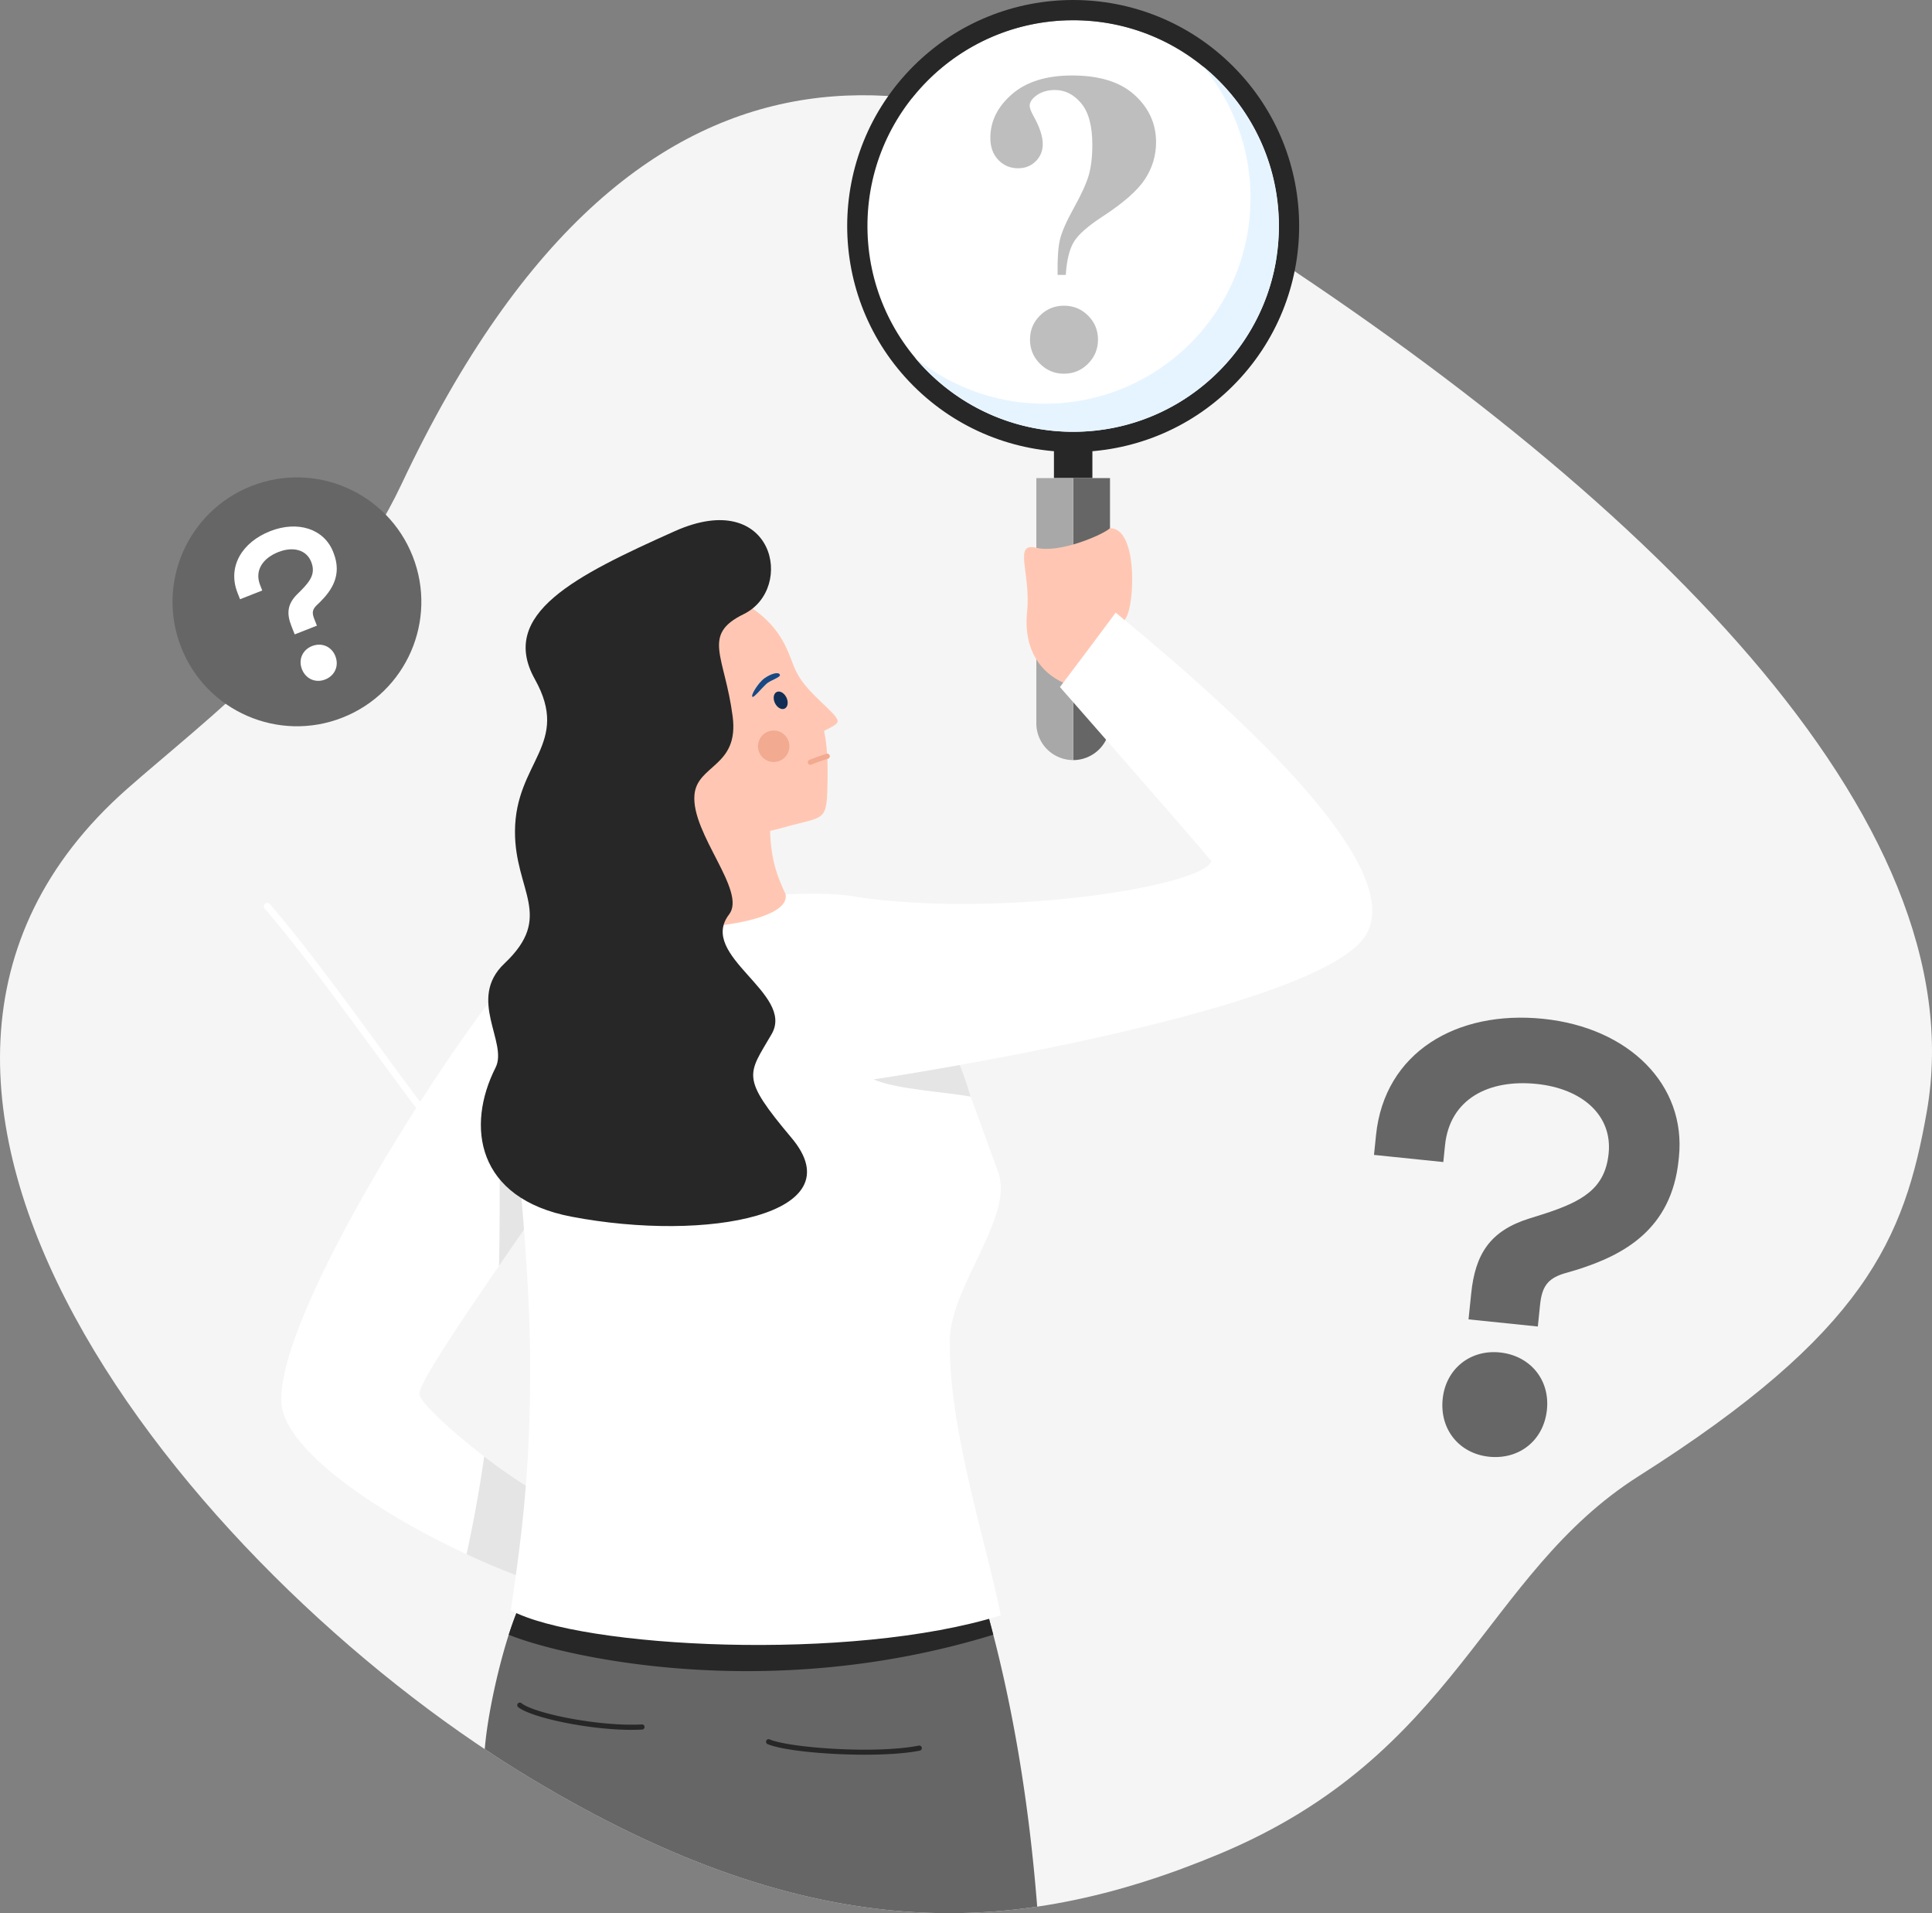 <svg xmlns="http://www.w3.org/2000/svg" width="412.417" height="408.329" viewBox="754 306 412.417 408.329"><rect x="754" y="306" width="412.417" height="408.329" fill="#808080" stroke="none"/><g data-name="busca-vazia"><path d="M865.52 684.457c-70.603-43.198-156.182-146.724-84.392-210.082 16.53-14.588 44.552-35.27 58.575-65.027 51.956-110.255 120.725-90.008 173.936-56.33 90.929 57.55 162.643 127.767 151.666 190.243-4.78 27.206-13.172 47.174-61.477 77.775-33.241 21.059-38.572 59.362-89.51 80.645-43.029 17.98-87.141 20.501-148.799-17.224" fill="#f5f5f5" fill-rule="evenodd" data-name="Caminho 32388"/><path d="M850.3 551.433a.73.73 0 0 1-.551-.251c-3.926-4.5-9.835-12.57-16.091-21.113-7.549-10.308-16.103-21.99-23.179-30.176a.733.733 0 0 1 1.108-.957c7.114 8.23 15.687 19.939 23.252 30.268 6.237 8.518 12.127 16.563 16.013 21.016a.733.733 0 0 1-.552 1.213" fill="#fff" fill-rule="evenodd" data-name="Caminho 32391"/><path d="M864.966 648.609c-3.139 6.77-6.755 21.547-7.485 30.71a248.712 248.712 0 0 0 8.037 5.138c43.413 26.561 78.127 33.17 109.889 28.48-1.764-22.373-5.273-43.567-10.724-63.048-16.785-4.975-68.18-20.13-99.717-1.28" fill="#666" fill-rule="evenodd" data-name="Caminho 32402"/><path d="M864.966 648.609c-.777 1.675-1.582 3.844-2.367 6.293 10.017 4.14 54.07 15.187 103.428.001a269.51 269.51 0 0 0-1.344-5.014c-16.785-4.975-68.18-20.13-99.717-1.28" fill="#272727" fill-rule="evenodd" data-name="Caminho 32403"/><path d="M843.508 603.438c.109-3.544 19.45-30.636 29.467-45.295-2.859-22.5-4.75-38.901-7.692-46.745-14.57 16.13-52.017 74.52-51.23 93.842.492 12.076 29.456 29.451 52.2 37.75 4.326-3.705 4.851-10.097 5.35-17.014-9.084-3.907-28.182-19.733-28.095-22.538" fill="#fff" fill-rule="evenodd" data-name="Caminho 32404"/><path d="M872.975 558.144c-2.859-22.5-4.75-38.901-7.692-46.746a90.185 90.185 0 0 0-2.763 3.23c-2.977 7.957-1.426 34.508-1.993 61.54 4.478-6.503 9.012-12.995 12.448-18.024m-19.38 79.578a161.802 161.802 0 0 0 12.657 5.268c4.327-3.705 4.852-10.097 5.351-17.014-3.733-1.605-9.156-5.225-14.246-9.125-1.142 8.034-2.446 14.778-3.761 20.87" fill="#e5e5e5" fill-rule="evenodd" data-name="Caminho 32405"/><path d="M912.547 497.426c-21.77 1.584-42.713 7.382-48.558 15.49-4.648 6.448 3.043 48.648 3.182 83.877.097 24.73-2.204 39.474-4.12 52.904 14.954 8.055 72.666 11.074 104.584 1.063-3.034-15.372-11.21-39.876-10.888-58.726.198-11.649 13.795-26.455 10.337-35.874-11.787-32.107-15.336-43.036-19.658-50.942-4.269-7.812-9.002-9.676-34.88-7.792" fill="#fff" fill-rule="evenodd" data-name="Caminho 32406"/><path d="M918.506 479.152c-6.08-2.89-21.256-4.16-31.323-4.287.646 3.056 1.372 6.046 1.84 8.907 1.808 11.056.627 15.415-1.4 17.483-1.96 4.765 35.55 3.604 34.077-4.378-1.44-3.23-3.902-8.041-3.194-17.725" fill="#ffc7b3" fill-rule="evenodd" data-name="Caminho 32407"/><path d="M924.135 449.675c-2.17-3.942-2.392-12.292-17.958-18.083-13.376-4.976-21.309 2.258-26.412 17.318-2.791 8.236 2.059 13.04 6.828 24.18 10.834 10.572 22.129 13.087 34.571 9.548 9.257-2.631 9.361-.846 9.502-10.668.047-3.336-.075-6.693-.749-9.985 1.584-.793 2.968-1.444 2.899-2.096-.185-1.76-6.226-5.578-8.681-10.214" fill="#ffc7b3" fill-rule="evenodd" data-name="Caminho 32408"/><path d="M912.746 437.077c11.116-5.432 6.455-27.178-14.713-17.703-21.17 9.473-37.649 17.657-29.863 31.58 7.783 13.922-4.179 17.598-4.239 32.475-.052 12.767 8.462 18.09-2.244 28.2-8.035 7.589.816 16.857-1.9 22.225-6.32 12.482-4.138 27.942 16.21 31.824 29.098 5.549 60.674-.531 46.972-16.814-11.04-13.124-9.284-13.48-4.25-22.16 5.03-8.683-15.868-16.726-9.08-25.543 3.812-4.958-8.127-17.214-7.396-25.517.573-6.479 9.555-5.97 8.155-16.739-1.684-12.942-6.71-17.403 2.348-21.828" fill="#272727" fill-rule="evenodd" data-name="Caminho 32409"/><path d="M919.42 456.05c-.468-.981-.295-2.039.385-2.362.68-.324 1.61.208 2.077 1.19.467.98.295 2.038-.386 2.362-.68.324-1.61-.21-2.077-1.19" fill="#132e54" fill-rule="evenodd" data-name="Caminho 32410"/><path d="M915.942 466.244a3.357 3.357 0 1 1 6.43-1.935 3.357 3.357 0 0 1-6.43 1.935" fill="#f2aa91" fill-rule="evenodd" data-name="Caminho 32411"/><path d="M938.586 680.507c-8.4 0-17.546-.925-20.698-2.244a.55.55 0 1 1 .425-1.013c4.313 1.807 22.703 3.137 31.84 1.311a.55.55 0 0 1 .216 1.077c-3.034.606-7.302.87-11.783.87" fill="#272727" fill-rule="evenodd" data-name="Caminho 32412"/><path d="M888.775 675.202c-9.126 0-21.363-2.613-24.151-4.834a.55.55 0 0 1-.087-.772.552.552 0 0 1 .772-.087c2.83 2.256 16.855 5.03 25.703 4.536a.545.545 0 0 1 .578.517.55.55 0 0 1-.517.58c-.737.04-1.506.06-2.298.06" fill="#272727" fill-rule="evenodd" data-name="Caminho 32413"/><path d="M920.475 449.992c.259.577-2.008 1.149-2.909 1.987-.901.838-2.564 2.865-2.91 2.76-.542-.162 1.152-2.97 2.501-3.947 1.35-.977 3.009-1.49 3.318-.8" fill="#174884" fill-rule="evenodd" data-name="Caminho 32414"/><path d="M926.973 469.24a.55.55 0 0 1-.203-1.06c1.286-.511 2.033-.76 2.898-1.048l.744-.25a.548.548 0 1 1 .353 1.04l-.751.252c-.848.282-1.58.526-2.839 1.026a.545.545 0 0 1-.202.04" fill="#f2aa91" fill-rule="evenodd" data-name="Caminho 32415"/><path d="M983.335 398.156c-24.256.137-44.028-19.413-44.166-43.668-.137-24.254 19.412-44.029 43.667-44.168 24.254-.136 44.03 19.414 44.168 43.668.137 24.256-19.413 44.03-43.669 44.168" fill="#fff" fill-rule="evenodd" data-name="Caminho 32416"/><path d="M981.505 364.668h-1.738c-.061-3.333.1-5.825.483-7.477.384-1.651 1.379-3.926 2.99-6.825 1.61-2.898 2.668-5.225 3.175-6.982.505-1.757.76-3.926.76-6.51 0-3.994-.792-6.936-2.373-8.828-1.582-1.892-3.452-2.838-5.61-2.838-1.643 0-3.02.436-4.13 1.306-.842.66-1.26 1.35-1.26 2.07 0 .482.284 1.23.855 2.252 1.29 2.312 1.935 4.28 1.935 5.9 0 1.472-.503 2.703-1.507 3.692-1.004.99-2.254 1.486-3.75 1.486-1.678 0-3.087-.592-4.225-1.777-1.139-1.186-1.707-2.754-1.707-4.705 0-3.542 1.535-6.647 4.603-9.317 3.07-2.67 7.356-4.007 12.86-4.007 5.837 0 10.282 1.39 13.335 4.166 3.054 2.778 4.58 6.133 4.58 10.066 0 2.853-.79 5.488-2.37 7.904-1.58 2.417-4.632 5.097-9.16 8.038-3.037 1.983-5.035 3.747-5.992 5.293-.957 1.546-1.54 3.91-1.754 7.093m-.378 6.577c2.013 0 3.725.704 5.138 2.112 1.413 1.408 2.119 3.116 2.119 5.123s-.706 3.722-2.12 5.144c-1.412 1.423-3.124 2.135-5.137 2.135-2.014 0-3.727-.712-5.14-2.135-1.412-1.422-2.117-3.137-2.117-5.144s.705-3.715 2.118-5.123c1.412-1.408 3.125-2.112 5.139-2.112" fill="#bebebe" fill-rule="evenodd" data-name="Caminho 32417"/><path d="M792.678 444.176c-5.372-13.646 1.335-29.063 14.981-34.435 13.646-5.372 29.063 1.335 34.435 14.98 5.373 13.647-1.334 29.064-14.981 34.436-13.646 5.372-29.063-1.335-34.435-14.981" fill="#666" fill-rule="evenodd" data-name="Caminho 32418"/><path d="M811.664 419.37c5.854-2.305 11.505-.53 13.453 4.418l.081.206c1.866 4.74-.373 8.003-2.904 10.523l-.761.728c-.852.86-.955 1.566-.468 2.803l.584 1.484-4.74 1.866-.699-1.772c-1.054-2.68-.895-4.695 1.264-6.83l.72-.712c2.184-2.193 3.18-3.776 2.238-6.167-1.023-2.597-3.881-3.328-7.015-2.095-3.257 1.283-5.138 3.88-3.888 7.054l.454 1.154-4.741 1.866-.536-1.36c-2.223-5.647 1.022-10.83 6.958-13.166m8.94 24.52c2.06-.81 4.17.072 4.982 2.133.828 2.103-.114 4.188-2.174 5-2.02.795-4.13-.09-4.958-2.192-.81-2.061.13-4.145 2.15-4.94" fill="#fff" fill-rule="evenodd" data-name="Caminho 32419"/><path d="M1083.445 523.45c18.269 1.88 30.536 14.065 28.947 29.504l-.066.644c-1.523 14.794-11.706 20.247-21.65 23.384l-2.95.866c-3.362 1.084-4.577 2.78-4.974 6.64l-.477 4.63-14.795-1.522.57-5.533c.86-8.363 3.977-13.372 12.439-16.01l2.822-.882c8.605-2.754 13.309-5.52 14.077-12.982.834-8.105-5.596-13.837-15.374-14.844-10.164-1.046-18.527 3.163-19.547 13.07l-.37 3.601-14.796-1.523.437-4.245c1.814-17.625 17.18-26.705 35.707-24.798m-9.28 71.205c6.43.662 10.716 5.784 10.054 12.216-.676 6.561-5.914 10.703-12.345 10.04-6.305-.648-10.588-5.77-9.912-12.331.662-6.432 5.899-10.574 12.203-9.925" fill="#666" fill-rule="evenodd" data-name="Caminho 32420"/><path d="M978.983 401.007h8.205v7.033h-8.205v-7.033z" fill="#272727" fill-rule="evenodd" data-name="Retângulo 1433"/><path d="M990.947 460.363V408.04h-7.862v60.186a7.863 7.863 0 0 0 7.862-7.863" fill="#666" fill-rule="evenodd" data-name="Caminho 32421"/><path d="m975.223 408.04-.001 52.322a7.864 7.864 0 0 0 7.863 7.863V408.04l-7.862-.001Z" fill="#a8a8a8" fill-rule="evenodd" data-name="Caminho 32422"/><path d="M1017.197 320.128c-18.84-18.837-49.384-18.837-68.222 0-18.838 18.838-18.838 49.382 0 68.22 18.838 18.839 49.382 18.839 68.221 0 18.839-18.838 18.839-49.382.001-68.22m-33.862 78.028c-24.256.137-44.028-19.413-44.166-43.668-.138-24.254 19.412-44.029 43.667-44.168 24.254-.136 44.03 19.414 44.168 43.668.137 24.255-19.414 44.03-43.67 44.168" fill="#272727" fill-rule="evenodd" data-name="Caminho 32423"/><path d="M1010.788 320.16a43.726 43.726 0 0 1 10.157 27.84c.138 24.254-19.411 44.029-43.666 44.166a43.74 43.74 0 0 1-27.956-9.84c8.113 9.738 20.35 15.907 34.012 15.83 24.255-.138 43.806-19.913 43.669-44.168-.078-13.66-6.386-25.83-16.216-33.828" fill="#e6f4ff" fill-rule="evenodd" data-name="Caminho 32424"/><path d="m950.207 533.36-9.741 3.019c5.026 2.16 15.042 2.623 20.741 3.68-.999-3.217-1.627-5.26-2.944-8.1l-8.056 1.401Z" fill="#e5e5e5" fill-rule="evenodd" data-name="Caminho 32425"/><path d="M980.968 451.7c-4.684-2.1-8.556-6.914-7.718-15.18.837-8.268-3.066-14.86 1.973-13.604 5.038 1.255 14.424-2.886 15.725-4.186 5.635 0 5.309 14.357 3.755 18.417-1.555 4.06-13.735 14.552-13.735 14.552" fill="#ffc7b3" fill-rule="evenodd" data-name="Caminho 32426"/><path d="M937.464 497.547c31.98 4.403 73.985-2.619 75.099-7.816-7.273-8.612-32.302-37.097-32.302-37.097 6.557-8.654 11.901-15.88 11.901-15.88 29.551 24.255 61.263 54.437 53.608 68.481-9.196 16.87-105.305 31.143-105.305 31.143l-3.001-38.831Z" fill="#fff" fill-rule="evenodd" data-name="Caminho 32427"/></g></svg>